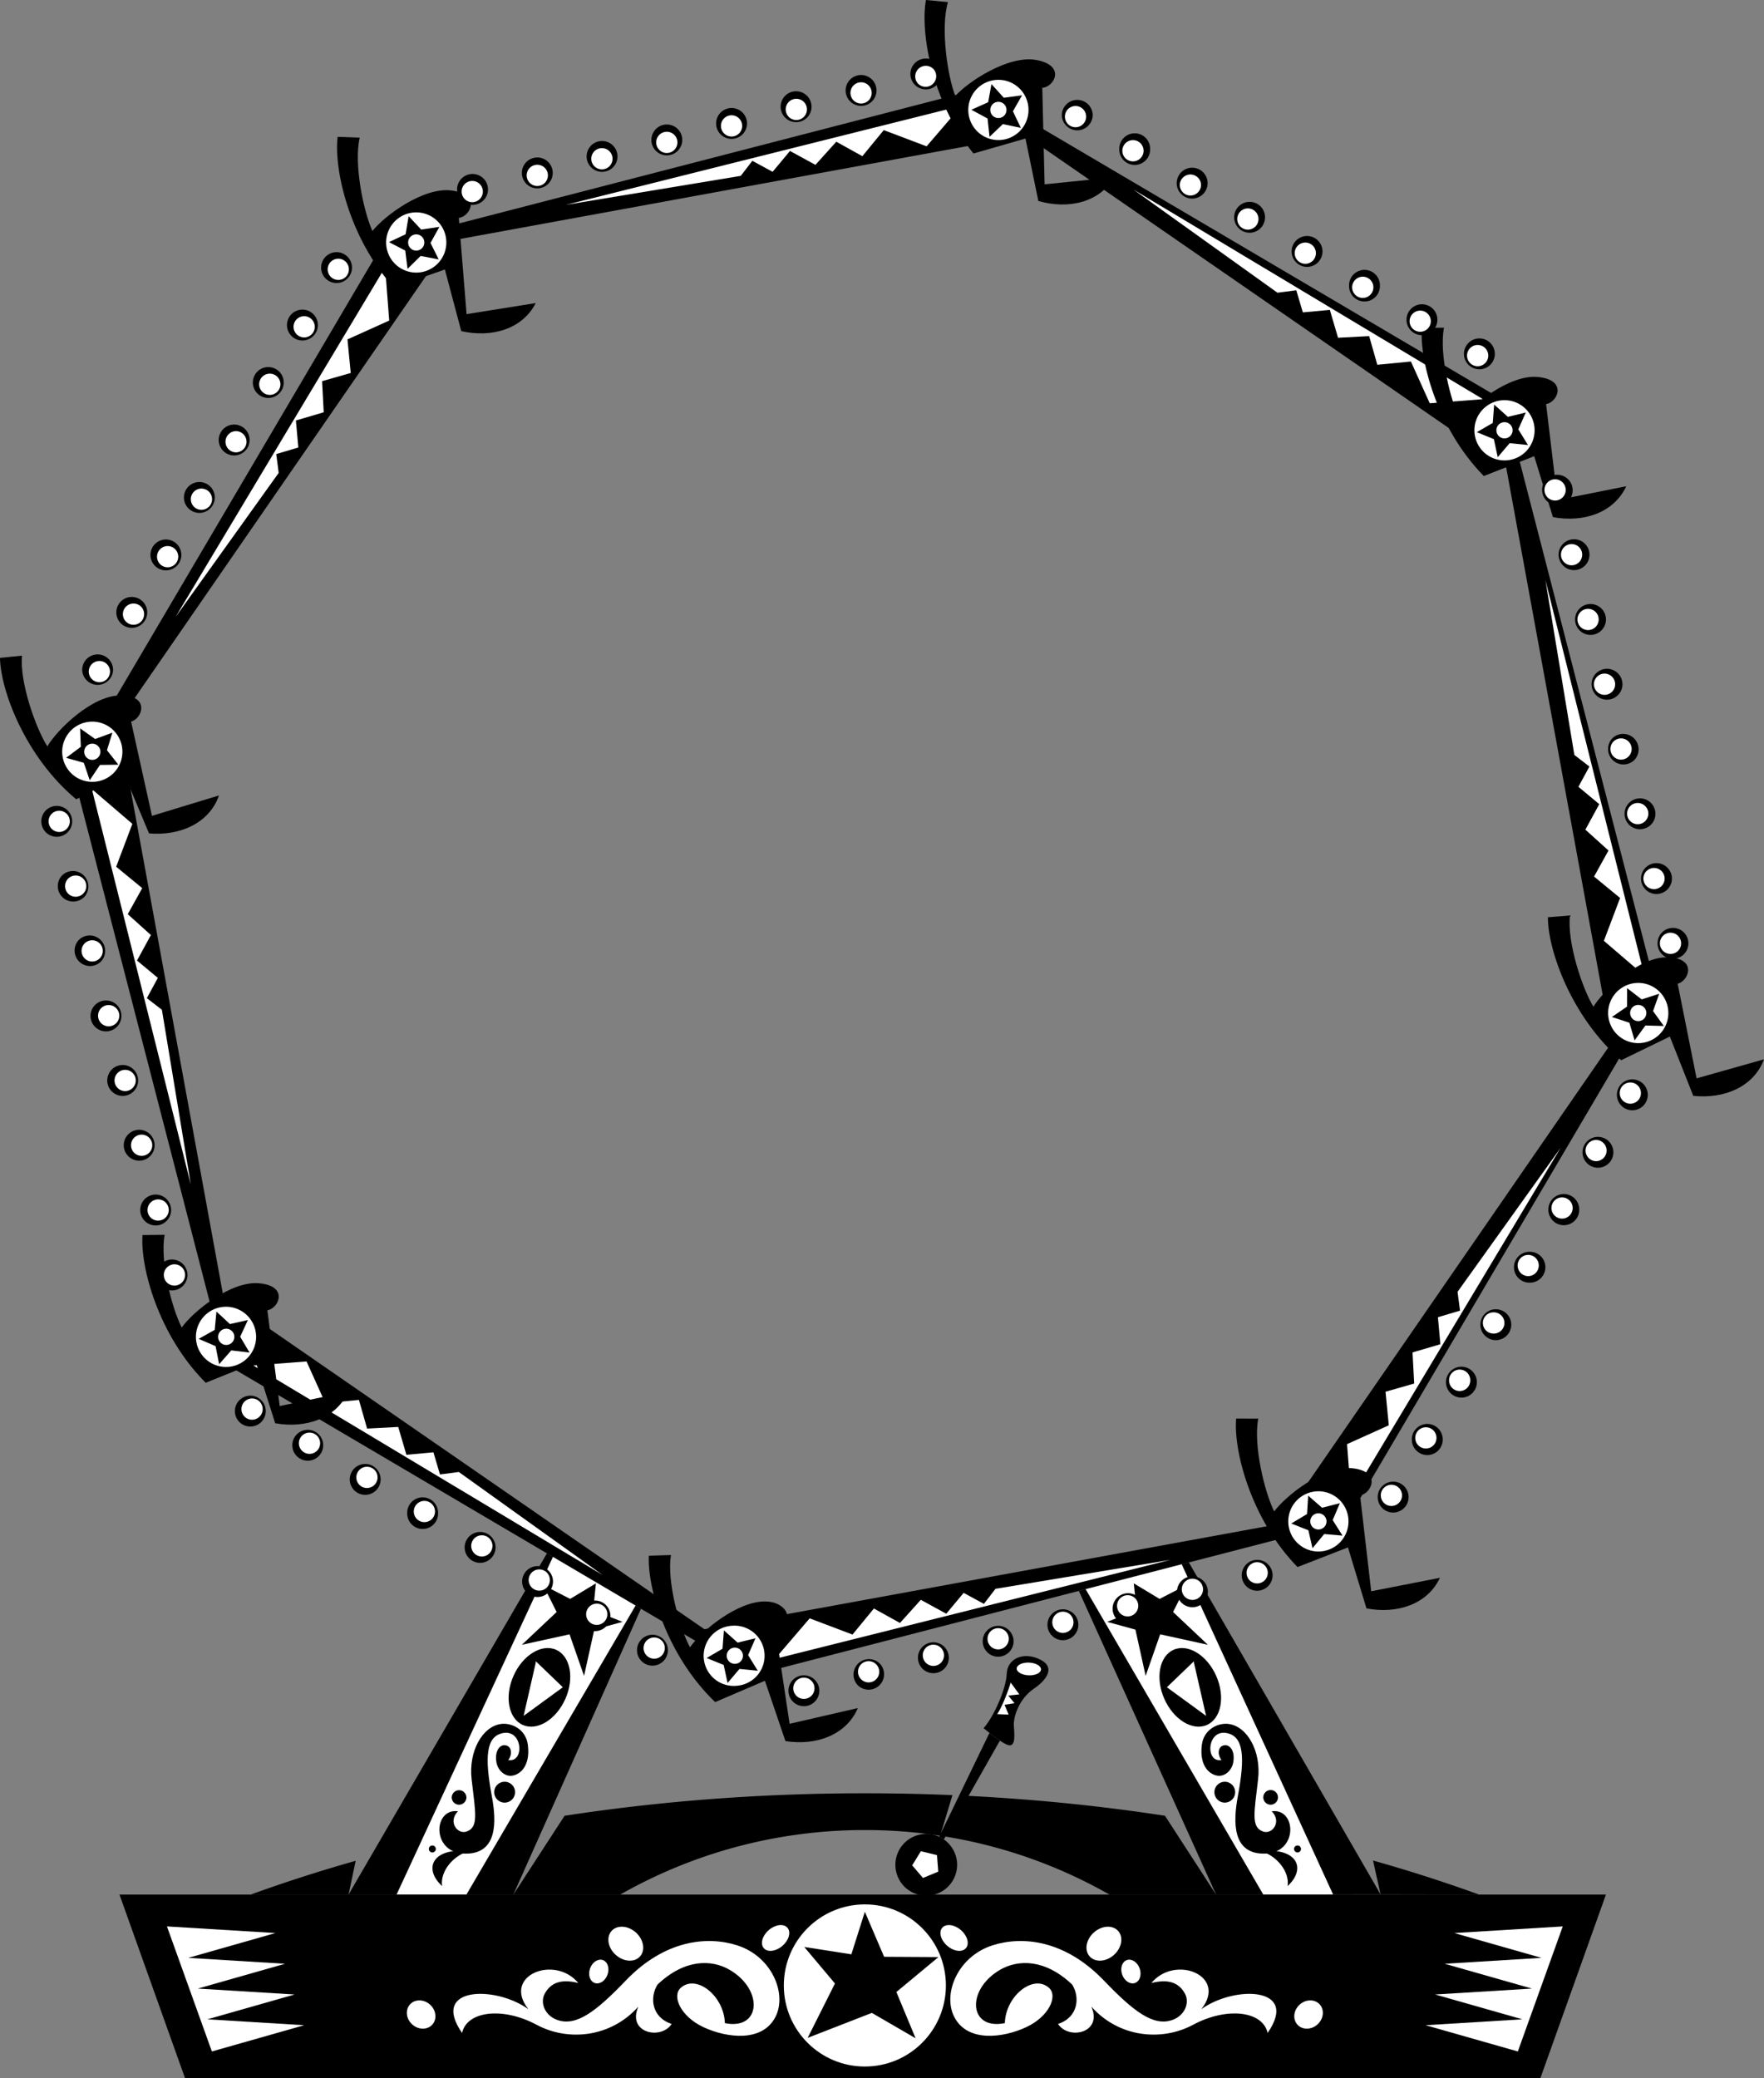 <svg xmlns="http://www.w3.org/2000/svg" width="369.965" height="435.668"><rect width="100%" height="100%" fill="#808080" stroke="none"/><path d="M310.195 397.21a317.86 317.86 0 0 0-22.23-7.136l1.582 7.098 20.648.039m-237.093-.001 1.496-7.077a316.863 316.863 0 0 0-22.004 7.078h20.508m159.578-.001c-15.133-8.605-32.64-13.526-51.293-13.526-18.657 0-36.16 4.921-51.297 13.527h-22.418l10.734-16.516c20.051-3.078 41.168-4.718 62.98-4.718 6.18 0 12.305.132 18.368.39l-2.484 8.223 4.722-8.121c14.528.699 28.68 2.125 42.336 4.222l10.719 16.524-22.367-.004M94.457 50.473 24.797 151.34l22.07 120.582 100.867 69.66 120.582-22.07 69.657-100.867-22.067-120.582L215.04 28.406 94.457 50.473l-14.082.484 124.363-32.168L315.422 83.98l32.168 124.364-65.192 110.683-124.363 32.168-110.683-65.191L15.184 161.64 80.375 50.957l14.082-.484"/><path fill="#fff" d="m81.629 67.207-8.754 3.95.684 7.038-6.008 1.72.344 6.523-5.836 1.718.511 5.664-4.632 1.375.511 3.95-21.633 30.218 43.957-73.316.856 11.16M27.762 172.73l-3.399 8.985 5.465 4.492-3.035 5.461 4.855 4.371-2.914 5.344 4.371 3.64-2.308 4.25 3.156 2.43 6.07 36.664-20.757-82.922 8.496 7.285M64.29 285.438l3.948 8.753 7.04-.687 1.714 6.012 6.528-.344 1.714 5.836 5.668-.516 1.371 4.637 3.95-.516 30.218 21.637-73.312-43.957 11.16-.856M169.813 339.3l8.98 3.403 4.492-5.465 5.465 3.035 4.371-4.855 5.34 2.914 3.644-4.371 4.25 2.305 2.426-3.157 36.668-6.07-82.922 20.762 7.286-8.5m112.703-36.524 8.757-3.949-.687-7.039 6.012-1.719-.348-6.523 5.84-1.719-.516-5.664 4.637-1.375-.516-3.95 21.633-30.218-43.953 73.316-.86-11.16m53.868-105.523 3.398-8.984-5.46-4.493 3.034-5.46-4.855-4.372 2.914-5.343-4.371-3.641 2.305-4.25-3.157-2.43-6.07-36.664 20.762 82.922-8.5-7.285M299.86 84.547l-3.95-8.754-7.043.687-1.715-6.011-6.523.344-1.719-5.84-5.664.52-1.375-4.638-3.95.516-30.218-21.637 73.317 43.957-11.16.856M194.336 30.68l-8.984-3.399-4.493 5.465-5.464-3.035-4.372 4.855-5.34-2.914-3.644 4.371-4.25-2.308-2.426 3.156-36.668 6.074 82.926-20.761-7.285 8.496"/><path d="m226.262 333.547 28.785 63.668 34.5-.043-40.207-69.594-23.078 5.969"/><path fill="#fff" d="m279.586 397.188-31.746-69.223-20.153 5.215 37.254 64.023 14.645-.015"/><path d="m240.277 351.367 3.043-8.715 10.008 2.192-7.297-6.871 2.832-5.664-5.668 2.918-5.406-3.262.574 5.656-6.156 2.414 5.926 1.63 2.144 9.702"/><path d="M253.125 361.652c-3.004 1.332-7.004-1.12-8.93-5.472-1.925-4.356-1.05-8.961 1.953-10.293 3.004-1.328 7 1.12 8.926 5.476 1.93 4.352 1.055 8.961-1.949 10.29"/><path fill="#fff" d="m250.398 348.3-5.668 5.446 8.223 6-2.535-11.101"/><path d="M256.188 368.996c-1.028-1.262-.7-3.187.917-3.094.973.059 1.946 1.36 1.543 3.606-.285 1.605-1.617 2.86-3.03 2.805-1.548-.055-4.18-1.66-3.552-6.524.418-3.21 3.38-4.637 5.61-4.348 3.902.5 6.867 5.723 6.183 11.618-.832 7.113-1.488 10.015 1.032 10.93 1.945.71 4.004-2.06 1.828-4.235 5.152-.742 5.668 8.644-1.317 8.871-6.98.23-6.808-6.582-5.78-12.074 1.538-8.203 1.183-12.371-2.173-13.164-4.351-1.032-4.75 6.293-1.262 5.61"/><path d="M264.43 388.11c3.55 1.03 6.066 4.464 5.61 7.327 4.007-3.664 2.058-8.128-5.61-7.328m2.062-9.738a1.536 1.536 0 1 1 0-3.074 1.536 1.536 0 0 1 0 3.074m-9.558-.437a2.186 2.186 0 1 1-.004-4.371 2.186 2.186 0 0 1 .004 4.37m15.222 10.446a.729.729 0 1 1 .004-1.457.729.729 0 0 1-.004 1.457m-157.453-62.707L73.102 397.21h34.57l26.754-59.922-19.723-11.617"/><path fill="#fff" d="m115.965 326.418-32.79 70.793h14.653l35.469-60.586-17.332-10.207"/><path d="m122.492 351.367-3.043-8.715-10.004 2.192 7.297-6.871-2.832-5.664 5.664 2.918 5.41-3.262-.574 5.656 6.152 2.414-5.921 1.63-2.149 9.702"/><path d="M109.648 361.652c3.004 1.332 7-1.12 8.93-5.472 1.926-4.356 1.05-8.961-1.953-10.293-3.004-1.328-7.004 1.12-8.93 5.476-1.925 4.352-1.05 8.961 1.953 10.29"/><path fill="#fff" d="m112.375 348.3 5.668 5.446-8.223 6 2.532-11.101"/><path d="M106.582 368.996c1.031-1.262.703-3.187-.914-3.094-.973.059-1.945 1.36-1.547 3.606.29 1.605 1.621 2.86 3.035 2.805 1.543-.055 4.176-1.66 3.547-6.524-.414-3.21-3.375-4.637-5.605-4.348-3.903.5-6.871 5.723-6.184 11.618.828 7.113 1.488 10.015-1.031 10.93-1.945.71-4.004-2.06-1.828-4.235-5.153-.742-5.668 8.644 1.312 8.871 6.985.23 6.813-6.582 5.781-12.074-1.535-8.203-1.183-12.371 2.176-13.164 4.348-1.032 4.75 6.293 1.258 5.61"/><path d="M98.34 388.11c-3.547 1.03-6.067 4.464-5.606 7.327-4.007-3.664-2.062-8.128 5.606-7.328m-2.059-9.738c.848 0 1.54-.687 1.54-1.535a1.54 1.54 0 0 0-3.079 0c0 .848.692 1.535 1.54 1.535m9.558-.437a2.186 2.186 0 1 0-.004-4.372 2.186 2.186 0 0 0 .004 4.372m-15.227 10.445a.73.73 0 1 0 .002-1.455.73.73 0 0 0-.002 1.455m-65.558 8.831 13.738 38.458h284.285l13.738-38.457H25.055"/><path fill="#fff" d="M181.387 433.266c9.386 0 16.996-7.61 16.996-16.996 0-9.387-7.61-16.997-16.996-16.997-9.387 0-16.996 7.61-16.996 16.997 0 9.386 7.609 16.996 16.996 16.996m70.566-12.02c5.582-7.039-5.492-11.504-10.473-5.492 3.09-.774 5.602-.406 7.04 2.23 1.03 1.891 0 4.551-2.575 5.496-3.976 1.458-8.117-1.671-14.422-8.242-8.242-8.586-17.171-9.36-23.351-7.383-7.317 2.336-10.477 10.13-8.07 14.938 2.746 5.496 10.3 4.465 15.109 2.23 4.809-2.23 6.695-6.523 4.809-8.238-3.254-2.96-9.102 1.63-9.274 7.383-7.555 1.543-8.184-6.977-1.031-11.164 3.86-2.254 9.504-2.285 15.16 3.086 1.64 2.617 1.309 6.851-2.969 8.246 2.211 3.43 9.418 1.918 6.989-3.625 5.75 6.445 14.69 7.367 21.343 3.797 7.04-3.774 14.594-2.918 15.621 1.719 6.786-9.786-7.039-9.957-13.906-4.98m-53.277-13.282c1.37 1.183 3.12 1.398 3.91.484.785-.914.312-2.613-1.059-3.797-1.37-1.18-3.12-1.398-3.91-.48-.789.914-.312 2.613 1.059 3.793"/><path fill="#fff" d="M233.625 409.867c1.648-1.476 2.047-3.726.887-5.023-1.164-1.301-3.442-1.16-5.094.312-1.648 1.477-2.047 3.723-.883 5.024 1.16 1.3 3.438 1.16 5.09-.313m4.425 5.879c1.012-.363 1.442-1.73.966-3.055-.477-1.324-1.684-2.105-2.692-1.742-1.011.367-1.441 1.735-.965 3.059.477 1.324 1.684 2.105 2.692 1.738m38.277 8.68c1.29-1.176 1.488-3.055.45-4.192-1.044-1.14-2.93-1.109-4.215.067-1.286 1.18-1.489 3.054-.446 4.191 1.04 1.14 2.926 1.11 4.211-.066m-165.508-3.18c-5.582-7.039 5.493-11.504 10.473-5.492-3.09-.774-5.602-.406-7.04 2.23-1.03 1.891 0 4.551 2.575 5.496 3.977 1.458 8.117-1.671 14.422-8.242 8.242-8.586 17.172-9.36 23.352-7.383 7.312 2.336 10.472 10.13 8.07 14.938-2.75 5.496-10.305 4.465-15.11 2.23-4.808-2.23-6.695-6.523-4.808-8.238 3.254-2.96 9.101 1.63 9.273 7.383 7.555 1.543 8.18-6.977 1.028-11.164-3.856-2.254-9.5-2.285-15.157 3.086-1.64 2.617-1.308 6.851 2.97 8.246-2.212 3.43-9.419 1.918-6.99-3.625-5.75 6.445-14.69 7.367-21.343 3.797-7.039-3.774-14.594-2.918-15.625 1.719-6.781-9.786 7.04-9.957 13.91-4.98m53.278-13.282c-1.371 1.183-3.121 1.398-3.91.484-.79-.914-.317-2.613 1.058-3.797 1.371-1.18 3.121-1.398 3.91-.48.785.914.313 2.613-1.058 3.793"/><path fill="#fff" d="M129.148 409.867c-1.652-1.476-2.046-3.726-.886-5.023 1.16-1.301 3.441-1.16 5.09.312 1.652 1.477 2.046 3.723.886 5.024-1.16 1.3-3.441 1.16-5.09-.313m-4.425 5.879c-1.012-.363-1.442-1.73-.965-3.055.476-1.324 1.683-2.105 2.691-1.742 1.008.367 1.442 1.735.961 3.059-.476 1.324-1.68 2.105-2.687 1.738m-38.282 8.68c-1.285-1.176-1.484-3.055-.445-4.192 1.04-1.14 2.926-1.109 4.215.067 1.285 1.18 1.484 3.054.445 4.191-1.039 1.14-2.926 1.11-4.215-.066"/><path d="m181.387 400.816-2.832 8.926-9.875-1.543 6.437 7.66-5.726 11.399 13.457-5.238 9.183 5.324-4.035-9.703 8.82-7.317-11.394-.066-4.035-9.442"/><path fill="#fff" d="m43.496 423.367 18.281-5.203-20.289-1.242 18.282-5.2-20.29-1.238 18.286-5.203-22.75-1.39 9.422 26.218 19.347-5.504-20.289-1.238m275.781 0-18.285-5.203 20.29-1.242-18.282-5.2 20.29-1.238-18.282-5.203 22.75-1.39-9.422 26.218-19.348-5.504 20.29-1.238"/><path d="m326.672 104.82-2.41-20.097c2.394-.352 4.625-5.106-1.766-5.688-5.95-.543-13.945 5.953-16.226 9.133-2.047-4.047-4.497-14.004-3.418-19.457l-4.637.008c-.563 6.652 3.133 21.066 12.984 31.086l10.567-4.16 3.93 12.773c6.335 1.188 12.769-.844 15.382-6.476l-14.406 2.878"/><path fill="#fff" d="M315.785 96.523a6.31 6.31 0 0 0 6.063-6.55 6.313 6.313 0 1 0-6.063 6.55"/><path d="m320.46 93.305-3.839-.39-2.5 2.937-.812-3.774-3.57-1.469 3.34-1.937.292-3.852 2.875 2.578 3.754-.91-1.563 3.532 2.024 3.285"/><path fill="#fff" d="M315.605 91.914a1.704 1.704 0 0 0 1.633-1.766 1.702 1.702 0 0 0-1.765-1.632 1.702 1.702 0 0 0-1.633 1.765 1.704 1.704 0 0 0 1.765 1.633"/><path d="m355.824 226.086-3.965-19.848c2.356-.535 4.211-5.449-2.203-5.535-5.972-.078-13.441 7.02-15.469 10.367-2.355-3.87-5.57-13.61-4.917-19.129l-4.625.368c-.043 6.675 4.765 20.761 15.363 29.98l10.21-4.969 4.91 12.43c6.415.691 12.669-1.836 14.837-7.656l-14.14 3.992"/><path fill="#fff" d="M344.324 218.66a6.307 6.307 0 0 0 5.535-7.004 6.31 6.31 0 0 0-7.004-5.535 6.312 6.312 0 1 0 1.469 12.54"/><path d="m348.957 215.11-3.86-.106-2.273 3.117-1.094-3.7-3.668-1.198 3.184-2.184.008-3.86 3.059 2.352 3.672-1.183-1.29 3.636 2.262 3.125"/><path fill="#fff" d="M343.79 214.078a1.699 1.699 0 1 0-.398-3.375 1.699 1.699 0 0 0 .397 3.375"/><path d="m287.582 333.621-2.332-20.105c2.395-.34 4.64-5.086-1.746-5.696-5.945-.566-13.965 5.899-16.262 9.07-2.031-4.05-4.437-14.019-3.34-19.468l-4.64-.008c-.59 6.648 3.054 21.078 12.867 31.133l10.582-4.121 3.879 12.789c6.336 1.214 12.777-.797 15.41-6.418l-14.418 2.824"/><path fill="#fff" d="M276.727 325.285a6.318 6.318 0 0 0 6.09-6.531 6.313 6.313 0 0 0-6.532-6.09 6.316 6.316 0 0 0-6.09 6.531 6.318 6.318 0 0 0 6.532 6.09"/><path d="m281.574 321.96-3.844-.339-2.457 2.977-.867-3.762-3.59-1.418 3.309-1.988.242-3.852 2.91 2.535 3.739-.96-1.512 3.55 2.07 3.258"/><path fill="#fff" d="M276.566 320.672a1.701 1.701 0 0 0 1.641-1.758 1.704 1.704 0 0 0-1.758-1.64 1.705 1.705 0 0 0-1.64 1.761c.03.938.82 1.672 1.757 1.637"/><path d="m162.598 341.395 3.004 20.015 14.316-3.3c-2.441 5.706-8.813 7.93-15.184 6.93l-4.308-12.653-10.438 4.472c-10.144-9.722-14.27-24.02-13.902-30.687l4.637-.145c-.918 5.485 1.824 15.364 3.992 19.348 2.187-3.25 9.976-9.809 15.95-9.613 4.581.152 6.3 4.445 1.933 5.633"/><path fill="#fff" d="M154.473 353.441a6.308 6.308 0 0 0 5.867-6.726 6.311 6.311 0 0 0-6.73-5.867 6.313 6.313 0 1 0 .863 12.593"/><path d="m158.93 350.29-3.84-.384-2.492 2.942-.82-3.77-3.575-1.46 3.332-1.946.29-3.848 2.878 2.567 3.75-.918-1.55 3.535 2.027 3.281"/><path fill="#fff" d="M154.156 348.84a1.7 1.7 0 1 0-.228-3.389 1.7 1.7 0 0 0 .228 3.389"/><path d="m58.664 294.79-2.586-20.075c2.39-.371 4.578-5.145-1.816-5.672-5.953-.492-13.89 6.074-16.149 9.277-2.078-4.027-4.613-13.965-3.582-19.425l-4.64.046c-.504 6.657 3.32 21.04 13.257 30.97l10.528-4.25 4.043 12.737c6.347 1.133 12.765-.957 15.328-6.609l-14.383 3"/><path fill="#fff" d="M47.703 286.59a6.312 6.312 0 1 0-.598-12.61 6.311 6.311 0 1 0 .598 12.61"/><path d="m52.34 283.578-3.832-.457-2.547 2.899-.75-3.786-3.547-1.53 3.371-1.884.36-3.84 2.832 2.622 3.765-.848-1.62 3.504 1.968 3.32"/><path fill="#fff" d="M47.484 281.98a1.7 1.7 0 1 0-.16-3.395 1.7 1.7 0 0 0 .16 3.395"/><path d="m31.871 171.05-4.375-19.76c2.348-.583 4.102-5.536-2.316-5.485-5.973.043-13.29 7.293-15.25 10.683-2.434-3.824-5.848-13.492-5.313-19.023l-4.617.46c.094 6.677 5.195 20.657 15.98 29.657l10.106-5.176 5.168 12.324c6.426.56 12.625-2.097 14.676-7.957l-14.059 4.278"/><path fill="#fff" d="M20.223 163.867a6.314 6.314 0 1 0-1.73-12.51 6.314 6.314 0 0 0 1.73 12.51"/><path d="m24.824 160.324-3.86.051-2.144 3.211-1.242-3.656-3.715-1.047 3.09-2.309-.152-3.86 3.152 2.227 3.621-1.336-1.14 3.688 2.39 3.031"/><path fill="#fff" d="M19.59 159.297a1.702 1.702 0 0 0 1.453-1.914 1.703 1.703 0 0 0-1.918-1.453 1.706 1.706 0 0 0-1.453 1.918c.133.93.988 1.578 1.918 1.449"/><path d="m97.855 65.863-1.632-20.175c2.406-.258 4.816-4.922-1.543-5.75-5.926-.774-14.164 5.406-16.57 8.5-1.887-4.122-3.95-14.168-2.66-19.575l-4.637-.172c-.82 6.625 2.32 21.172 11.773 31.563l10.719-3.75 3.433 12.918c6.29 1.433 12.797-.352 15.625-5.879l-14.508 2.32"/><path fill="#fff" d="M87.297 57.152a6.312 6.312 0 1 0 0-12.625 6.312 6.312 0 0 0 0 12.625"/><path d="m92.012 54.39-3.79-.73-2.75 2.707-.476-3.828-3.422-1.781 3.492-1.637.637-3.805 2.633 2.817 3.82-.57-1.867 3.375 1.723 3.453"/><path fill="#fff" d="M87.297 52.54a1.7 1.7 0 0 0 0-3.4 1.7 1.7 0 0 0 0 3.4"/><path d="m219.086 38.648-.484-20.234c2.414-.121 5.086-4.64-1.215-5.832-5.871-1.105-14.45 4.598-17.028 7.547-1.652-4.223-3.136-14.367-1.543-19.691L194.196 0c-1.196 6.57 1.113 21.273 9.964 32.18l10.914-3.133 2.696 13.09c6.195 1.789 12.793.379 15.933-4.977l-14.617 1.488"/><path fill="#fff" d="M209.035 29.355a6.317 6.317 0 0 0 6.664-5.945 6.317 6.317 0 0 0-5.945-6.664 6.317 6.317 0 0 0-6.664 5.945 6.32 6.32 0 0 0 5.945 6.664"/><path d="m214.11 26.813-3.778-.793-2.793 2.664-.418-3.836-3.394-1.836 3.52-1.578.694-3.797 2.59 2.86 3.828-.513-1.921 3.348 1.671 3.48"/><path fill="#fff" d="M209.297 24.746a1.697 1.697 0 0 0 1.793-1.598 1.694 1.694 0 0 0-1.598-1.793 1.694 1.694 0 0 0-1.793 1.598 1.697 1.697 0 0 0 1.598 1.793"/><path d="M194.266 397.445a6.473 6.473 0 0 0 6.472-6.472 6.474 6.474 0 1 0-12.949 0 6.474 6.474 0 0 0 6.477 6.472"/><path fill="#fff" d="m196.781 392.402-3.21 1.328-2.255-2.644 1.82-2.961 3.376.816.27 3.461"/><path d="M206.293 362.32s3.094 2.653 4.777 3.414c1.688.762 1.828-.867 1.57-3.796-.171-1.942 1.094-5.797 4.208-7.899 2.21-1.492 5.187-4.562.734-6.355-3.156-1.266-6.305.074-6.445 3.273-.137 3.203-2.707 8.95-4.844 11.363"/><path fill="#fff" d="M215.723 351.246c1.406.063 2.574-.488 2.605-1.223.031-.738-1.086-1.382-2.492-1.445-1.406-.062-2.57.488-2.602 1.223-.035.738 1.082 1.386 2.489 1.445m-3.763 1.508c-.26 1.11-1.769 5.168-2.82 6.625l2.403.105-.856-2.058 2.079-.34-1.309-1.602 2.332-.242-1.828-2.488"/><path d="m197.957 385.656 11.75-20.715a34.376 34.376 0 0 1-2.191-1.617l-10.543 21.774a6.4 6.4 0 0 1 .984.558m94.231-68.539a3.237 3.237 0 1 0 0-6.476 3.238 3.238 0 1 0 0 6.476"/><path fill="#fff" d="M291.824 315.742c1.23 0 2.223-1 2.223-2.226a2.226 2.226 0 1 0-2.223 2.227"/><path d="M299.348 305.07a3.237 3.237 0 0 0 3.234-3.238 3.237 3.237 0 1 0-6.473 0c0 1.79 1.45 3.238 3.239 3.238m7.156-12.047a3.238 3.238 0 1 0 .002-6.478 3.238 3.238 0 0 0-.002 6.478m7.156-12.05a3.238 3.238 0 1 0 .002-6.475 3.238 3.238 0 0 0-.002 6.475m7.16-12.051a3.237 3.237 0 1 0 0-6.473 3.237 3.237 0 1 0 0 6.473m7.16-12.047a3.237 3.237 0 0 0 3.235-3.238 3.237 3.237 0 1 0-6.473 0 3.238 3.238 0 0 0 3.238 3.238m7.157-12.047a3.243 3.243 0 0 0 3.238-3.238 3.237 3.237 0 1 0-3.238 3.238m7.156-12.051a3.238 3.238 0 1 0 .002-6.475 3.238 3.238 0 0 0-.002 6.475"/><path fill="#fff" d="M298.98 303.691a2.226 2.226 0 1 0 .002-4.45 2.226 2.226 0 0 0-.002 4.45m7.16-12.046a2.225 2.225 0 0 0 2.223-2.227 2.225 2.225 0 1 0-4.449 0c0 1.23.996 2.227 2.227 2.227m7.156-12.051a2.225 2.225 0 1 0 0-4.45 2.226 2.226 0 1 0 0 4.45m7.156-12.047a2.226 2.226 0 1 0 .002-4.451 2.226 2.226 0 0 0-.002 4.45m7.16-12.05a2.225 2.225 0 1 0 0-4.45 2.228 2.228 0 0 0-2.226 2.227c0 1.227 1 2.223 2.226 2.223m7.16-12.046a2.227 2.227 0 0 0 0-4.453 2.226 2.226 0 1 0 0 4.453m7.157-12.048a2.226 2.226 0 1 0 0-4.453 2.226 2.226 0 1 0 0 4.453"/><path d="M353.16 200.07a3.235 3.235 0 0 0 0-4.578 3.235 3.235 0 0 0-4.578 0 3.242 3.242 0 0 0 0 4.578 3.242 3.242 0 0 0 4.578 0"/><path fill="#fff" d="M351.93 199.355a2.23 2.23 0 0 0 0-3.148 2.223 2.223 0 0 0-3.149 0 2.23 2.23 0 0 0 0 3.148 2.23 2.23 0 0 0 3.149 0"/><path d="M349.703 186.488a3.235 3.235 0 0 0 0-4.578 3.242 3.242 0 0 0-4.578 0 3.235 3.235 0 0 0 0 4.578 3.235 3.235 0 0 0 4.578 0m-3.457-13.578a3.235 3.235 0 0 0 0-4.578 3.235 3.235 0 0 0-4.578 0 3.235 3.235 0 0 0 0 4.578 3.242 3.242 0 0 0 4.578 0m-3.461-13.582a3.24 3.24 0 0 0-4.578-4.582 3.246 3.246 0 0 0 0 4.582 3.242 3.242 0 0 0 4.578 0m-3.457-13.582a3.235 3.235 0 0 0 0-4.578 3.235 3.235 0 0 0-4.578 0 3.242 3.242 0 0 0 0 4.578 3.235 3.235 0 0 0 4.578 0m-3.457-13.582a3.235 3.235 0 0 0 0-4.578 3.235 3.235 0 0 0-4.578 0 3.235 3.235 0 0 0 0 4.578 3.235 3.235 0 0 0 4.578 0m-3.457-13.582a3.235 3.235 0 0 0 0-4.578 3.242 3.242 0 0 0-4.578 0 3.235 3.235 0 0 0 0 4.578 3.235 3.235 0 0 0 4.578 0"/><path fill="#fff" d="M348.473 185.773a2.23 2.23 0 0 0 0-3.148 2.23 2.23 0 0 0-3.149 0 2.223 2.223 0 0 0 0 3.148 2.23 2.23 0 0 0 3.149 0m-3.457-13.582a2.226 2.226 0 1 0-3.15-3.144 2.226 2.226 0 0 0 3.15 3.144m-3.461-13.581a2.219 2.219 0 0 0 0-3.145 2.226 2.226 0 1 0 0 3.145m-3.457-13.579a2.23 2.23 0 0 0 0-3.148 2.223 2.223 0 0 0-3.149 0 2.23 2.23 0 0 0 0 3.148 2.23 2.23 0 0 0 3.149 0m-3.458-13.581a2.23 2.23 0 0 0 0-3.15 2.223 2.223 0 0 0-3.148 0 2.223 2.223 0 0 0 0 3.15 2.23 2.23 0 0 0 3.149 0m-3.457-13.583a2.23 2.23 0 0 0 0-3.148 2.23 2.23 0 0 0-3.149 0 2.223 2.223 0 0 0 0 3.148 2.223 2.223 0 0 0 3.149 0"/><path d="M313.512 74.191a3.238 3.238 0 1 0-6.477 0c0 1.79 1.45 3.235 3.238 3.235a3.234 3.234 0 0 0 3.239-3.235"/><path fill="#fff" d="M312.137 74.555a2.226 2.226 0 1 0-4.453 0 2.226 2.226 0 1 0 4.453 0"/><path d="M229.172 24.082a3.24 3.24 0 0 0-6.477 0 3.238 3.238 0 1 0 6.477 0"/><path fill="#fff" d="M227.797 24.45a2.226 2.226 0 1 0-2.227 2.227 2.228 2.228 0 0 0 2.227-2.228"/><path d="M182.883 16.676a3.235 3.235 0 0 0-4.578 0 3.235 3.235 0 0 0 0 4.578 3.242 3.242 0 0 0 4.578 0 3.235 3.235 0 0 0 0-4.578m-13.578 3.457a3.24 3.24 0 1 0-4.582 4.58 3.24 3.24 0 0 0 4.582-4.58m-13.582 3.457a3.246 3.246 0 0 0-4.582 0 3.24 3.24 0 1 0 4.582 0m-13.583 3.457a3.242 3.242 0 0 0-4.577 0 3.235 3.235 0 0 0 0 4.578 3.235 3.235 0 0 0 4.578 0 3.242 3.242 0 0 0 0-4.578m-13.582 3.461a3.235 3.235 0 0 0-4.579 0 3.235 3.235 0 0 0 0 4.578 3.242 3.242 0 0 0 4.579 0 3.242 3.242 0 0 0 0-4.578m-13.582 3.457a3.235 3.235 0 0 0-4.579 0 3.235 3.235 0 0 0 0 4.578 3.235 3.235 0 0 0 4.579 0 3.235 3.235 0 0 0 0-4.578"/><path fill="#fff" d="M182.168 17.906a2.223 2.223 0 0 0-3.148 0 2.23 2.23 0 0 0 0 3.149 2.23 2.23 0 0 0 3.148 0 2.23 2.23 0 0 0 0-3.149m-13.582 3.457a2.23 2.23 0 0 0-3.149 0 2.23 2.23 0 0 0 0 3.149 2.23 2.23 0 0 0 3.149 0 2.223 2.223 0 0 0 0-3.149m-13.582 3.457a2.23 2.23 0 0 0-3.149 0 2.23 2.23 0 0 0 0 3.149 2.223 2.223 0 0 0 3.149 0 2.223 2.223 0 0 0 0-3.149m-13.582 3.461a2.219 2.219 0 0 0-3.145 0 2.219 2.219 0 0 0 0 3.145 2.219 2.219 0 0 0 3.145 0 2.219 2.219 0 0 0 0-3.145m-13.582 3.457a2.226 2.226 0 1 0-3.145 3.15 2.226 2.226 0 0 0 3.145-3.15m-13.578 3.457a2.23 2.23 0 0 0-3.149 0 2.23 2.23 0 0 0 0 3.149 2.223 2.223 0 0 0 3.149 0 2.23 2.23 0 0 0 0-3.149"/><path d="M70.582 52.867a3.237 3.237 0 1 0 .005 6.474 3.237 3.237 0 0 0-.005-6.474"/><path fill="#fff" d="M70.95 54.242a2.226 2.226 0 1 0 0 4.453c1.23 0 2.222-.996 2.222-2.226s-.992-2.227-2.223-2.227"/><path d="M63.426 64.914a3.238 3.238 0 1 0 0 6.477 3.238 3.238 0 1 0 0-6.477M56.27 76.96a3.238 3.238 0 1 0-.002 6.478 3.238 3.238 0 0 0 .002-6.477m-7.16 12.051a3.237 3.237 0 1 0 0 6.476 3.237 3.237 0 1 0 0-6.476m-7.157 12.051a3.238 3.238 0 1 0-.002 6.47 3.238 3.238 0 0 0 .002-6.47m-7.16 12.047a3.237 3.237 0 1 0 0 6.476 3.237 3.237 0 1 0 0-6.477m-7.156 12.047a3.237 3.237 0 1 0-.002 6.478 3.237 3.237 0 0 0 .002-6.478m-7.16 12.051a3.24 3.24 0 0 0-3.239 3.238 3.24 3.24 0 0 0 6.477 0 3.238 3.238 0 0 0-3.238-3.238"/><path fill="#fff" d="M63.79 66.293a2.224 2.224 0 1 0 .002 4.448 2.224 2.224 0 0 0-.003-4.448M56.633 78.34a2.226 2.226 0 1 0-.002 4.451 2.226 2.226 0 0 0 .002-4.451m-7.16 12.047a2.227 2.227 0 0 0 0 4.453 2.226 2.226 0 1 0 0-4.453m-7.157 12.051a2.226 2.226 0 1 0-.002 4.45 2.226 2.226 0 0 0 .002-4.45m-7.16 12.05a2.224 2.224 0 1 0 .003 4.448 2.224 2.224 0 0 0-.003-4.448M28 126.535a2.226 2.226 0 1 0 0 4.453 2.226 2.226 0 1 0 0-4.453m-7.16 12.047a2.225 2.225 0 0 0-2.223 2.227 2.225 2.225 0 1 0 4.45 0c0-1.23-.997-2.227-2.227-2.227"/><path d="M9.61 169.914a3.242 3.242 0 0 0 0 4.578 3.235 3.235 0 0 0 4.578 0 3.235 3.235 0 0 0 0-4.578 3.235 3.235 0 0 0-4.579 0"/><path fill="#fff" d="M10.84 170.629a2.23 2.23 0 0 0 0 3.148 2.223 2.223 0 0 0 3.148 0 2.223 2.223 0 0 0 0-3.148 2.23 2.23 0 0 0-3.148 0"/><path d="M13.066 183.496a3.242 3.242 0 0 0 0 4.578 3.247 3.247 0 0 0 4.582 0 3.24 3.24 0 0 0-4.582-4.578m3.461 13.578a3.24 3.24 0 0 0 4.578 4.582 3.246 3.246 0 0 0 0-4.582 3.242 3.242 0 0 0-4.578 0m3.457 13.582a3.24 3.24 0 1 0 4.58 4.582 3.24 3.24 0 0 0-4.58-4.582m3.457 13.582a3.242 3.242 0 0 0 0 4.578 3.235 3.235 0 0 0 4.579 0 3.235 3.235 0 0 0 0-4.578 3.235 3.235 0 0 0-4.579 0m3.461 13.582a3.235 3.235 0 0 0 0 4.578 3.235 3.235 0 0 0 4.578 0 3.242 3.242 0 0 0 0-4.578 3.235 3.235 0 0 0-4.578 0m3.458 13.582a3.235 3.235 0 0 0 0 4.578 3.235 3.235 0 0 0 4.578 0 3.235 3.235 0 0 0 0-4.578 3.235 3.235 0 0 0-4.579 0"/><path fill="#fff" d="M14.297 184.21a2.23 2.23 0 0 0 0 3.15 2.23 2.23 0 0 0 3.148 0 2.223 2.223 0 0 0 0-3.15 2.223 2.223 0 0 0-3.148 0m3.461 13.58a2.223 2.223 0 0 0 0 3.148 2.223 2.223 0 0 0 3.148 0 2.23 2.23 0 0 0 0-3.149 2.23 2.23 0 0 0-3.148 0m3.457 13.582a2.235 2.235 0 0 0 0 3.152 2.228 2.228 0 1 0 0-3.152m3.457 13.582a2.23 2.23 0 0 0 0 3.149 2.223 2.223 0 0 0 3.148 0 2.223 2.223 0 0 0 0-3.149 2.23 2.23 0 0 0-3.148 0m3.461 13.582a2.223 2.223 0 0 0 0 3.149 2.223 2.223 0 0 0 3.148 0 2.23 2.23 0 0 0 0-3.149 2.23 2.23 0 0 0-3.148 0m3.457 13.582a2.23 2.23 0 0 0 0 3.149 2.23 2.23 0 0 0 3.148 0 2.23 2.23 0 0 0 0-3.149 2.223 2.223 0 0 0-3.148 0"/><path d="M49.262 295.793a3.237 3.237 0 1 0 6.473.003 3.237 3.237 0 0 0-6.473-.003"/><path fill="#fff" d="M50.637 295.43a2.226 2.226 0 1 0 4.453 0 2.226 2.226 0 1 0-4.453 0"/><path d="M61.309 302.953a3.238 3.238 0 1 0 6.475.002 3.238 3.238 0 0 0-6.475-.002m12.046 7.157a3.238 3.238 0 1 0 6.475 0 3.238 3.238 0 0 0-6.475 0m12.051 7.16a3.237 3.237 0 1 0 6.473 0 3.238 3.238 0 1 0-6.473 0m12.047 7.156a3.238 3.238 0 1 0 6.477 0c0-1.79-1.45-3.235-3.239-3.235a3.234 3.234 0 0 0-3.238 3.235m36.149 21.476a3.237 3.237 0 1 0 6.472-.005 3.237 3.237 0 0 0-6.472.005"/><path fill="#fff" d="M62.684 302.586a2.226 2.226 0 1 0 4.455.002 2.226 2.226 0 0 0-4.455-.002m12.05 7.16c0 1.227.996 2.227 2.223 2.227a2.226 2.226 0 1 0-2.223-2.227m12.047 7.16c0 1.227.996 2.223 2.227 2.223a2.225 2.225 0 1 0 0-4.45c-1.23 0-2.227.997-2.227 2.227m12.051 7.157a2.226 2.226 0 1 0 4.451.001 2.226 2.226 0 0 0-4.451-.002m36.145 21.473a2.226 2.226 0 1 0 4.453 0c0-1.23-.996-2.223-2.227-2.223-1.23 0-2.226.993-2.226 2.223"/><path d="M166.309 356.77a3.242 3.242 0 0 0 4.578 0 3.235 3.235 0 0 0 0-4.579 3.235 3.235 0 0 0-4.578 0 3.235 3.235 0 0 0 0 4.579"/><path fill="#fff" d="M167.023 355.54a2.23 2.23 0 0 0 3.149 0 2.23 2.23 0 0 0 0-3.15 2.223 2.223 0 0 0-3.149 0 2.23 2.23 0 0 0 0 3.15"/><path d="M179.89 353.313a3.242 3.242 0 0 0 4.579 0 3.246 3.246 0 0 0 0-4.583 3.24 3.24 0 0 0-4.578 4.582m13.578-3.46a3.235 3.235 0 0 0 4.578 0 3.235 3.235 0 0 0 0-4.579 3.235 3.235 0 0 0-4.578 0 3.242 3.242 0 0 0 0 4.579m13.581-3.457a3.235 3.235 0 0 0 4.579 0 3.235 3.235 0 0 0 0-4.579 3.235 3.235 0 0 0-4.578 0 3.242 3.242 0 0 0 0 4.579m13.582-3.457a3.242 3.242 0 0 0 4.578 0 3.235 3.235 0 0 0 0-4.579 3.235 3.235 0 0 0-4.578 0 3.235 3.235 0 0 0 0 4.579m13.582-3.458a3.24 3.24 0 1 0 4.576-4.582 3.24 3.24 0 0 0-4.576 4.582m13.582-3.46a3.235 3.235 0 0 0 4.578 0 3.235 3.235 0 0 0 0-4.579 3.235 3.235 0 0 0-4.578 0 3.235 3.235 0 0 0 0 4.579m13.578-3.457a3.235 3.235 0 0 0 4.578 0 3.235 3.235 0 0 0 0-4.579 3.235 3.235 0 0 0-4.578 0 3.242 3.242 0 0 0 0 4.579"/><path fill="#fff" d="M180.605 352.078a2.223 2.223 0 0 0 3.149 0 2.23 2.23 0 0 0 0-3.148 2.23 2.23 0 0 0-3.149 0 2.223 2.223 0 0 0 0 3.148m13.579-3.457a2.223 2.223 0 0 0 3.148 0 2.223 2.223 0 0 0 0-3.148 2.23 2.23 0 0 0-3.148 0 2.23 2.23 0 0 0 0 3.148m13.582-3.457a2.23 2.23 0 0 0 3.148 0 2.223 2.223 0 0 0 0-3.148 2.23 2.23 0 0 0-3.148 0 2.23 2.23 0 0 0 0 3.148m13.582-3.457a2.23 2.23 0 0 0 3.148 0 2.235 2.235 0 0 0 0-3.152 2.23 2.23 0 0 0-3.148 0 2.235 2.235 0 0 0 0 3.152m13.582-3.461a2.223 2.223 0 0 0 3.148 0 2.23 2.23 0 0 0 0-3.148 2.23 2.23 0 0 0-3.148 0 2.23 2.23 0 0 0 0 3.148m13.582-3.456a2.23 2.23 0 0 0 3.148 0 2.23 2.23 0 0 0 0-3.15 2.23 2.23 0 0 0-3.148 0 2.223 2.223 0 0 0 0 3.15m13.578-3.458a2.23 2.23 0 0 0 3.148 0 2.223 2.223 0 0 0 0-3.148 2.223 2.223 0 0 0-3.148 0 2.23 2.23 0 0 0 0 3.148"/><path d="M109.504 331.586a3.238 3.238 0 1 0 6.476 0 3.238 3.238 0 1 0-6.476 0m12.046 7.156a3.238 3.238 0 1 0 6.476.002 3.238 3.238 0 0 0-6.475-.002"/><path fill="#fff" d="M110.879 331.219a2.226 2.226 0 1 0 4.451.002 2.226 2.226 0 0 0-4.451-.002m12.051 7.16a2.226 2.226 0 1 0 4.45.002 2.226 2.226 0 0 0-4.45-.002"/><path d="M301.465 67.031a3.24 3.24 0 0 0-3.238-3.238 3.238 3.238 0 1 0 3.238 3.238m-12.051-7.156a3.237 3.237 0 1 0-6.473 0 3.238 3.238 0 1 0 6.473 0m-12.047-7.16a3.237 3.237 0 0 0-3.238-3.235 3.238 3.238 0 1 0 3.238 3.234m-12.051-7.155a3.237 3.237 0 1 0-6.475-.002 3.237 3.237 0 0 0 6.475.002m-12.046-7.161a3.24 3.24 0 0 0-3.239-3.238 3.238 3.238 0 1 0 3.238 3.238m-12.05-7.156a3.237 3.237 0 1 0-6.473 0 3.238 3.238 0 1 0 6.473 0"/><path fill="#fff" d="M300.086 67.398a2.226 2.226 0 1 0-4.451-.002 2.226 2.226 0 0 0 4.45.002m-12.045-7.16a2.226 2.226 0 1 0-4.454 0 2.226 2.226 0 1 0 4.453 0m-12.051-7.156a2.225 2.225 0 1 0-4.45-.004 2.225 2.225 0 0 0 4.45.004m-12.047-7.16a2.228 2.228 0 0 0-2.226-2.227 2.226 2.226 0 1 0 2.227 2.227m-12.052-7.16a2.225 2.225 0 0 0-4.449 0c0 1.23.997 2.23 2.223 2.23 1.23 0 2.227-1 2.227-2.23m-12.047-7.157a2.228 2.228 0 0 0-2.227-2.226 2.23 2.23 0 0 0-2.226 2.226 2.226 2.226 0 1 0 4.453 0"/><path d="M328.953 105.004a3.24 3.24 0 0 0-4.578-4.582 3.246 3.246 0 0 0 0 4.582 3.242 3.242 0 0 0 4.578 0"/><path fill="#fff" d="M327.723 104.29a2.223 2.223 0 0 0 0-3.15 2.223 2.223 0 0 0-3.149 0 2.23 2.23 0 0 0 0 3.15 2.23 2.23 0 0 0 3.149 0"/><path d="M196.465 13.215a3.242 3.242 0 0 0-4.578 0 3.235 3.235 0 0 0 0 4.578 3.235 3.235 0 0 0 4.578 0 3.242 3.242 0 0 0 0-4.578"/><path fill="#fff" d="M195.75 14.45a2.223 2.223 0 0 0-3.148 0 2.219 2.219 0 0 0 0 3.144 2.226 2.226 0 0 0 3.148-3.145"/><path d="M101.398 37.422a3.246 3.246 0 0 0-4.582 0 3.24 3.24 0 1 0 4.582 0"/><path fill="#fff" d="M100.68 38.656a2.226 2.226 0 1 0-3.146 3.145 2.226 2.226 0 0 0 3.146-3.145"/><path d="M33.816 264.98a3.24 3.24 0 1 0 4.58 4.583 3.24 3.24 0 0 0-4.58-4.583"/><path fill="#fff" d="M35.047 265.7a2.226 2.226 0 1 0 3.15 3.144 2.226 2.226 0 0 0-3.15-3.145"/></svg>

